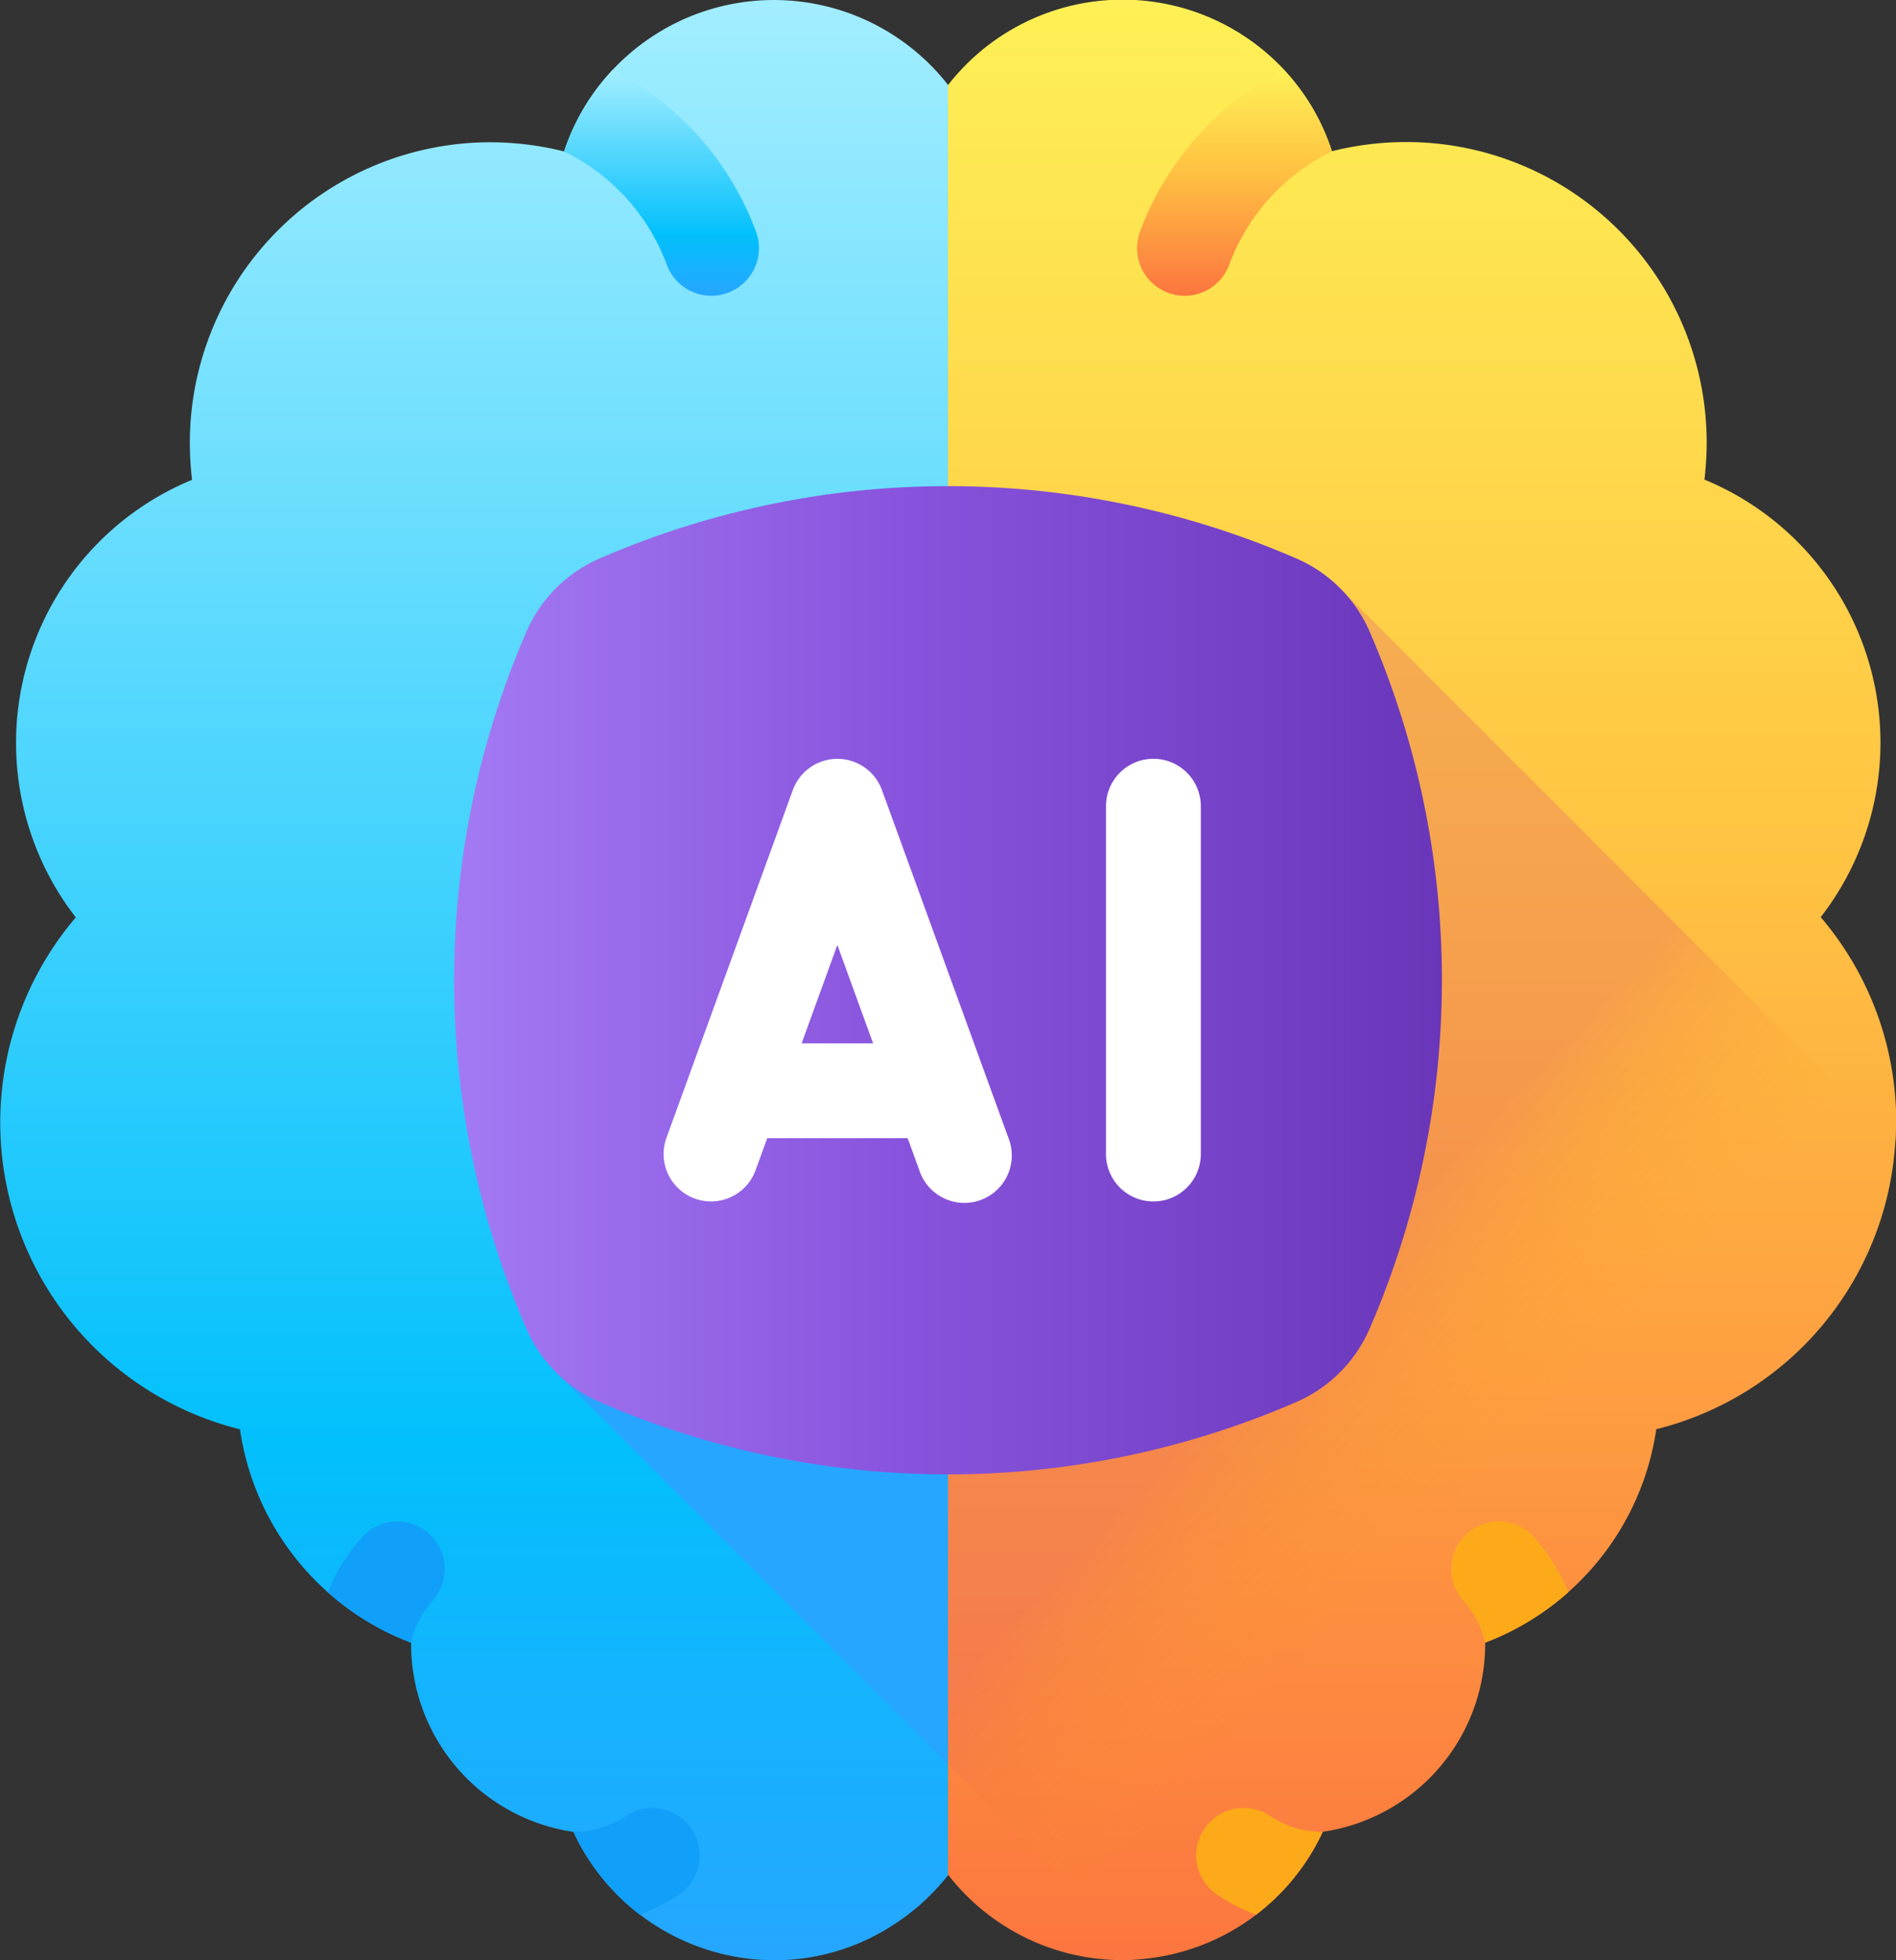 <svg xmlns="http://www.w3.org/2000/svg" xmlns:xlink="http://www.w3.org/1999/xlink" width="33.871" height="35" viewBox="0 0 33.871 35">
  <rect x="0" y="0" width="33.871" height="35" fill="#333333" stroke="none"/>
  <defs>
    <linearGradient id="linear-gradient" x1="0.5" x2="0.5" y2="1" gradientUnits="objectBoundingBox">
      <stop offset="0" stop-color="#fef156"/>
      <stop offset="0.447" stop-color="#ffc242"/>
      <stop offset="1" stop-color="#fc753f"/>
    </linearGradient>
    <linearGradient id="linear-gradient-2" x1="1.175" y1="1.148" x2="0.451" y2="0.441" gradientUnits="objectBoundingBox">
      <stop offset="0.688" stop-color="#f99e0d" stop-opacity="0"/>
      <stop offset="0.733" stop-color="#f49020" stop-opacity="0.078"/>
      <stop offset="0.823" stop-color="#e86d50" stop-opacity="0.231"/>
      <stop offset="0.862" stop-color="#e25d66" stop-opacity="0.302"/>
    </linearGradient>
    <linearGradient id="linear-gradient-3" x1="0.5" x2="0.5" y2="1" gradientUnits="objectBoundingBox">
      <stop offset="0" stop-color="#a4eeff"/>
      <stop offset="0.732" stop-color="#02c0fc"/>
      <stop offset="1" stop-color="#27a6ff"/>
    </linearGradient>
    <linearGradient id="linear-gradient-4" x1="2.269" y1="1.135" x2="0.405" y2="0.202" gradientUnits="objectBoundingBox">
      <stop offset="0.261" stop-color="#a4eeff" stop-opacity="0"/>
      <stop offset="0.296" stop-color="#66caff" stop-opacity="0.51"/>
      <stop offset="0.33" stop-color="#27a6ff"/>
    </linearGradient>
    <linearGradient id="linear-gradient-7" y1="0.5" x2="1" y2="0.5" gradientUnits="objectBoundingBox">
      <stop offset="0" stop-color="#a47af4"/>
      <stop offset="0.447" stop-color="#8954dd"/>
      <stop offset="1" stop-color="#6936ba"/>
    </linearGradient>
  </defs>
  <g id="ai" transform="translate(-4 -2)">
    <g id="Group_173135" data-name="Group 173135" transform="translate(4 2)">
      <path id="Path_42369" data-name="Path 42369" d="M64.982,22.04c0,.127,0,.254-.014.378a5.638,5.638,0,0,1-4.268,5.1,4.829,4.829,0,0,1-3.057,3.81v.025a3.391,3.391,0,0,1-2.9,3.353,3.955,3.955,0,0,1-3.215,2.272,3.226,3.226,0,0,1-.373.02,3.949,3.949,0,0,1-3.1-1.516,26.531,26.531,0,0,1-4.135-6.117,21.44,21.44,0,0,1-1.538-4.256c-2.9-11.838,5.673-21.6,5.673-21.6a3.951,3.951,0,0,1,5.992-.268A3.873,3.873,0,0,1,54.906,4.7a5.456,5.456,0,0,1,1.327-.164A5.368,5.368,0,0,1,61.6,9.9a5.734,5.734,0,0,1-.04.663,5.081,5.081,0,0,1,2.077,7.813,5.629,5.629,0,0,1,1.349,3.661Z" transform="translate(-31.111 -2)" fill="url(#linear-gradient)"/>
      <path id="Path_42370" data-name="Path 42370" d="M63.035,49.054a5.638,5.638,0,0,1-4.268,5.1,4.829,4.829,0,0,1-3.057,3.81v.025a3.391,3.391,0,0,1-2.9,3.353,3.955,3.955,0,0,1-3.215,2.272L41.979,56l-2.9-2.9,1.36-1.36L53.091,39.11Z" transform="translate(-29.178 -28.635)" fill="url(#linear-gradient-2)"/>
      <path id="Path_42371" data-name="Path 42371" d="M20.935,3.516V35.484a3.462,3.462,0,0,1-.231.265c-.04.045-.082.085-.124.127s-.085.079-.127.119-.09.076-.135.113a3.7,3.7,0,0,1-.423.3l-.008.006A3.886,3.886,0,0,1,17.831,37a3.969,3.969,0,0,1-3.587-2.292,3.391,3.391,0,0,1-2.9-3.353v-.025a4.816,4.816,0,0,1-3.057-3.81,5.644,5.644,0,0,1-2.933-9.14,5.081,5.081,0,0,1,2.077-7.813,5.733,5.733,0,0,1-.04-.663A5.372,5.372,0,0,1,12.75,4.54a5.456,5.456,0,0,1,1.327.164,3.95,3.95,0,0,1,6.859-1.188Z" transform="translate(-4 -2)" fill="url(#linear-gradient-3)"/>
      <path id="Path_42372" data-name="Path 42372" d="M46.114,63.81V77.866L39.08,70.835Z" transform="translate(-29.178 -46.364)" fill="url(#linear-gradient-4)"/>
      <path id="Path_42373" data-name="Path 42373" d="M79.461,7.876A3.662,3.662,0,0,0,77.626,9.9a.85.85,0,0,1-.8.553.829.829,0,0,1-.294-.054.851.851,0,0,1-.5-1.09A5.328,5.328,0,0,1,78.594,6.42,3.873,3.873,0,0,1,79.461,7.876Z" transform="translate(-55.667 -5.172)" fill="url(#linear-gradient)"/>
      <path id="Path_42374" data-name="Path 42374" d="M97.947,99.509a4.767,4.767,0,0,1-1.485.9,1.685,1.685,0,0,0-.39-.751.847.847,0,0,1,1.262-1.132A3.357,3.357,0,0,1,97.947,99.509Z" transform="translate(-69.93 -71.08)" fill="#fcaa1a"/>
      <path id="Path_42375" data-name="Path 42375" d="M81.969,116.792a3.957,3.957,0,0,1-1.188,1.479,3.361,3.361,0,0,1-.694-.356.847.847,0,0,1,.943-1.408A1.682,1.682,0,0,0,81.969,116.792Z" transform="translate(-58.341 -84.084)" fill="#fcaa1a"/>
      <path id="Path_42376" data-name="Path 42376" d="M39.7,7.876A3.662,3.662,0,0,1,41.535,9.9a.85.85,0,0,0,.8.553.829.829,0,0,0,.294-.054.851.851,0,0,0,.5-1.09A5.328,5.328,0,0,0,40.567,6.42,3.873,3.873,0,0,0,39.7,7.876Z" transform="translate(-29.623 -5.172)" fill="url(#linear-gradient-3)"/>
      <path id="Path_42377" data-name="Path 42377" d="M24.74,99.509a4.767,4.767,0,0,0,1.485.9,1.685,1.685,0,0,1,.39-.751.847.847,0,0,0-1.262-1.132A3.357,3.357,0,0,0,24.74,99.509Z" transform="translate(-18.886 -71.08)" fill="#10a0f9"/>
      <path id="Path_42378" data-name="Path 42378" d="M40.29,116.792a3.957,3.957,0,0,0,1.188,1.479,3.361,3.361,0,0,0,.694-.356.847.847,0,0,0-.943-1.408A1.682,1.682,0,0,1,40.29,116.792Z" transform="translate(-30.047 -84.084)" fill="#10a0f9"/>
      <path id="Path_42379" data-name="Path 42379" d="M49.1,47.783A2.517,2.517,0,0,1,47.783,49.1a15.632,15.632,0,0,1-12.436,0,2.517,2.517,0,0,1-1.315-1.315,15.64,15.64,0,0,1,0-12.436,2.517,2.517,0,0,1,1.315-1.315,15.64,15.64,0,0,1,12.436,0A2.517,2.517,0,0,1,49.1,35.347,15.64,15.64,0,0,1,49.1,47.783Z" transform="translate(-24.63 -24.065)" fill="url(#linear-gradient-7)"/>
      <g id="Group_173134" data-name="Group 173134" transform="translate(11.855 13.548)">
        <path id="Path_42380" data-name="Path 42380" d="M49.9,50.557a.847.847,0,0,0-1.591,0l-2.258,6.21a.847.847,0,1,0,1.592.579l.208-.572h2.509l.208.572a.847.847,0,1,0,1.591-.579Zm-1.434,4.523.638-1.756.638,1.756Z" transform="translate(-46 -50)" fill="#fff"/>
        <path id="Path_42381" data-name="Path 42381" d="M74.847,50a.847.847,0,0,0-.847.847v6.21a.847.847,0,1,0,1.694,0v-6.21A.847.847,0,0,0,74.847,50Z" transform="translate(-66.097 -50)" fill="#fff"/>
      </g>
    </g>
  </g>
</svg>
